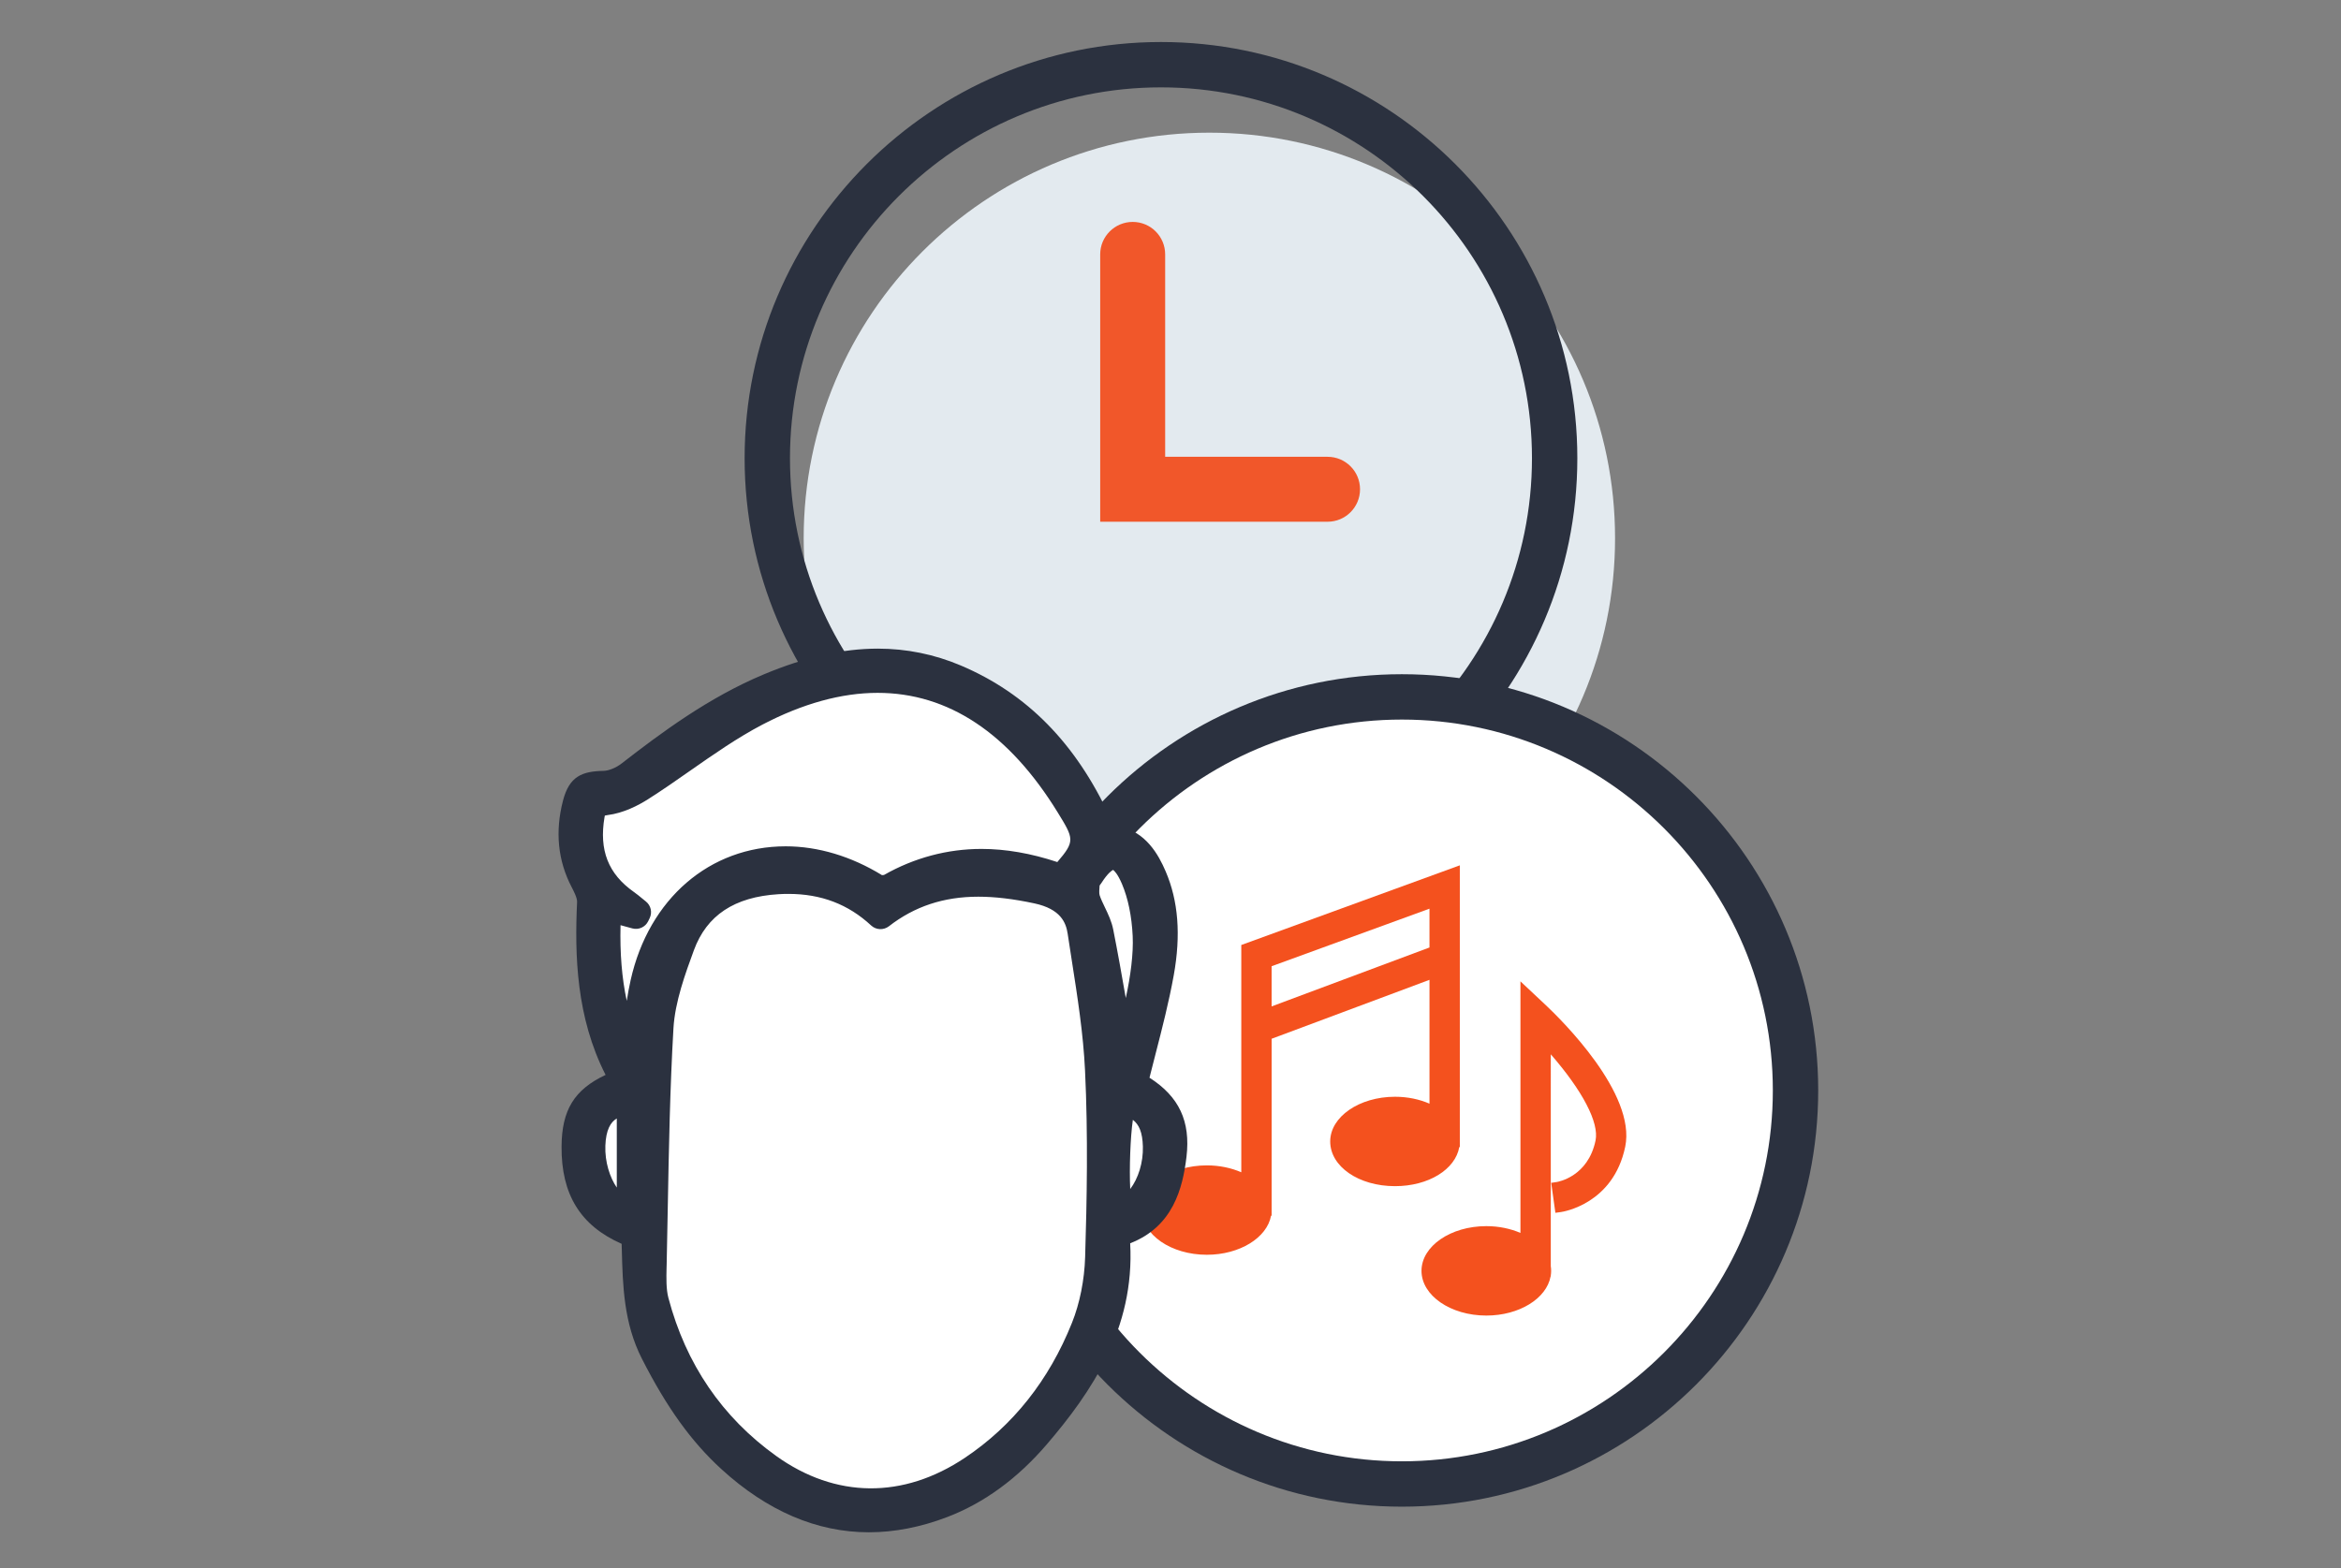 <?xml version="1.0" encoding="utf-8"?>
<!-- Generator: Adobe Illustrator 16.0.0, SVG Export Plug-In . SVG Version: 6.00 Build 0)  -->
<!DOCTYPE svg PUBLIC "-//W3C//DTD SVG 1.1//EN" "http://www.w3.org/Graphics/SVG/1.1/DTD/svg11.dtd">
<svg version="1.1" id="Layer_1" xmlns="http://www.w3.org/2000/svg" xmlns:xlink="http://www.w3.org/1999/xlink" x="0px" y="0px"
	 width="194px" height="130px" viewBox="0 0 194 130" enable-background="new 0 0 194 130" xml:space="preserve">
<rect x="0" y="0" width="194" height="130" fill="#808080" stroke="none"/>
<g>
	<path fill="#E3EAEF" d="M100.221,10.998c18.568,0,33.62,15.052,33.62,33.619c0,18.564-15.052,33.619-33.62,33.619
		c-18.566,0-33.62-15.054-33.62-33.619C66.601,26.05,81.654,10.998,100.221,10.998z"/>
	<path fill="#2B313F" d="M96.212,3.483c-19.026,0-34.505,15.478-34.505,34.502c0,19.026,15.479,34.504,34.505,34.504
		c19.024,0,34.503-15.479,34.503-34.504C130.715,18.96,115.236,3.483,96.212,3.483z M96.212,68.729
		c-16.953,0-30.746-13.792-30.746-30.744c0-16.952,13.792-30.743,30.746-30.743c16.951,0,30.743,13.791,30.743,30.743
		C126.955,54.938,113.163,68.729,96.212,68.729z"/>
	<g>
		<g>
			<g>
				<path fill="#F1572A" d="M110.02,43.249H91.174V21.085c0-1.485,1.21-2.689,2.694-2.689c1.489,0,2.69,1.205,2.69,2.689v16.781
					h13.459c1.486,0,2.69,1.204,2.69,2.689C112.709,42.042,111.505,43.249,110.02,43.249z"/>
			</g>
		</g>
	</g>
	<g>
		<g>
			<g>
				<g>
					<circle fill="#FFFFFF" cx="116.171" cy="90.393" r="32.624"/>
					<path fill="#2B313F" d="M116.173,55.889c-19.027,0-34.505,15.478-34.505,34.503c0,19.024,15.479,34.504,34.505,34.504
						c19.024,0,34.503-15.479,34.503-34.504C150.676,71.367,135.197,55.889,116.173,55.889z M116.173,121.136
						c-16.953,0-30.746-13.792-30.746-30.743s13.792-30.744,30.746-30.744c16.951,0,30.743,13.792,30.743,30.744
						S133.124,121.136,116.173,121.136z"/>
				</g>
			</g>
			<g>
				<path fill="#F4511E" d="M128.119,83.34L126,81.349v20.854c-0.822-0.354-1.789-0.562-2.828-0.562
					c-2.962,0-5.372,1.663-5.372,3.706c0,2.044,2.41,3.707,5.372,3.707c2.733,0,4.99-1.416,5.325-3.24h0.017v-0.078
					c0.02-0.127,0.03-0.258,0.03-0.389s-0.011-0.26-0.03-0.388l0.001-17.562c2.642,3.039,4.016,5.668,3.708,7.148
					c-0.624,3.002-3.112,3.42-3.218,3.438l-0.455,0.069l0.346,2.484l0.464-0.065c0.176-0.025,4.336-0.666,5.323-5.414
					C135.6,90.646,129.376,84.523,128.119,83.34z"/>
				<path fill="#F4511E" d="M120.931,95.088h0.045V71.732l-18.11,6.604v18.84c-0.828-0.361-1.807-0.572-2.856-0.572
					c-2.963,0-5.372,1.662-5.372,3.705s2.409,3.705,5.372,3.705c2.731,0,4.989-1.415,5.323-3.238h0.047v-0.46
					c0-0.003,0.001-0.005,0.001-0.007s-0.001-0.005-0.001-0.008V86.109l13.083-4.886v10.266c-0.828-0.361-1.807-0.573-2.857-0.573
					c-2.962,0-5.371,1.662-5.371,3.705c0,2.078,2.359,3.706,5.371,3.706C118.387,98.327,120.607,96.938,120.931,95.088z
					 M105.379,83.427v-3.331l13.083-4.771v3.217L105.379,83.427z"/>
			</g>
		</g>
		<g>
			<path fill="#FFFFFF" d="M49.373,66.215l11.881-6.418l11.879-4.506l13.042,5.189l4.71,8.193l3.414,2.322l1.913,8.876l-3.352,9.75
				l3.352,3.225l-1.094,7.1l-2.867,4.097l-3.823,10.241l-9.969,8.604l-5.667,2.975l-9.764-4.067l-8.057-8.737l-1.774-8.058
				l-3.141-4.917l-2.364-5.686l3.046-3.82l2.645-2.092l-3.054-4.377c0,0-0.819-5.055-0.819-5.463c0-0.41,1.092-5.463,1.092-5.463
				l-2.184-4.508L49.373,66.215z"/>
			<path fill="#2B313F" d="M95.259,89.337c0.165-0.663,0.336-1.323,0.505-1.981c0.547-2.123,1.109-4.314,1.506-6.514
				c0.602-3.344,0.38-6.16-0.672-8.611c-0.594-1.388-1.641-3.281-3.862-3.734c-0.388-0.078-0.462-0.131-0.75-0.753
				c-2.836-6.138-6.879-10.252-12.361-12.577c-2.191-0.929-4.504-1.399-6.875-1.399c-2.933,0-6.033,0.7-9.475,2.143
				c-4.536,1.9-8.449,4.804-11.76,7.376c-0.454,0.354-1.064,0.604-1.491,0.613c-1.777,0.036-2.841,0.438-3.367,2.466
				c-0.668,2.568-0.427,4.982,0.719,7.177c0.15,0.288,0.463,0.885,0.448,1.215c-0.207,4.449-0.067,9.579,2.362,14.345
				c-2.614,1.229-3.627,2.937-3.649,5.928c-0.029,3.982,1.558,6.566,4.979,8.076c0,0.004,0,0.012,0,0.019l0.014,0.461
				c0.078,2.989,0.158,6.085,1.666,9.045c2.062,4.05,4.093,6.87,6.583,9.149c3.806,3.479,7.92,5.238,12.227,5.238
				c2.107,0,4.291-0.422,6.491-1.263c3.051-1.164,5.834-3.198,8.268-6.043c3.643-4.259,7.286-9.553,6.894-16.651
				c3.529-1.371,4.354-4.523,4.668-7.179C98.668,92.957,97.719,90.908,95.259,89.337z M93.88,92.828
				c0.51,0.387,0.8,1.029,0.831,2.212c0.038,1.334-0.387,2.655-1.049,3.526C93.58,96.85,93.671,94.288,93.88,92.828z
				 M64.323,120.693c-4.481-3.213-7.483-7.619-8.931-13.098c-0.195-0.74-0.173-1.644-0.153-2.518l0.007-0.229
				c0.033-1.555,0.063-3.109,0.091-4.664c0.09-4.9,0.184-9.975,0.472-14.937c0.127-2.21,0.997-4.574,1.694-6.476
				c1.065-2.899,3.358-4.42,7.01-4.646c0.28-0.018,0.553-0.025,0.827-0.025c2.709,0,4.954,0.856,6.858,2.623
				c0.407,0.373,1.024,0.398,1.464,0.063c2.123-1.652,4.547-2.454,7.412-2.454c1.383,0,2.901,0.181,4.645,0.554
				c2.182,0.469,2.621,1.592,2.76,2.518c0.111,0.74,0.227,1.479,0.342,2.221c0.467,2.986,0.954,6.081,1.096,9.104
				c0.26,5.377,0.151,10.84,0.009,15.472c-0.058,1.901-0.444,3.842-1.093,5.458c-1.901,4.755-4.886,8.517-8.869,11.184
				C74.846,124.27,69.243,124.219,64.323,120.693z M51.114,92.715v5.729c-0.569-0.825-0.996-2.117-0.948-3.467
				C50.214,93.657,50.601,93.018,51.114,92.715z M57.21,63.877c1.921-1.34,3.905-2.729,5.966-3.807
				c3.35-1.75,6.561-2.635,9.549-2.635c5.861,0,10.885,3.336,14.93,9.915c1.334,2.174,1.456,2.375-0.035,4.111
				c-2.176-0.723-4.285-1.089-6.281-1.089c-2.831,0-5.57,0.733-8.08,2.157c-0.011,0.003-0.048,0.012-0.101,0.012
				c-0.044,0-0.076-0.004-0.064,0.007c-2.542-1.563-5.302-2.392-7.984-2.392c-6.296,0-11.338,4.351-12.847,11.082
				c-0.128,0.572-0.233,1.148-0.325,1.729c-0.406-1.895-0.571-3.949-0.514-6.273l0.981,0.267c0.524,0.14,1.07-0.108,1.309-0.594
				l0.127-0.263c0.229-0.479,0.097-1.047-0.316-1.375l-0.284-0.231c-0.234-0.195-0.47-0.388-0.719-0.563
				c-2.118-1.496-2.889-3.461-2.426-6.187c0.01-0.062,0.02-0.108,0.028-0.14c0.045-0.015,0.118-0.027,0.225-0.041
				c1.324-0.164,2.552-0.805,3.35-1.312C54.896,65.495,56.073,64.674,57.21,63.877z M93.293,82.732
				c-0.324-1.873-0.664-3.779-1.038-5.67c-0.135-0.687-0.419-1.274-0.694-1.849c-0.167-0.349-0.329-0.683-0.434-1.002
				c-0.054-0.167-0.027-0.501-0.003-0.803c0.061-0.077,0.119-0.155,0.168-0.237c0.521-0.809,0.853-1.015,0.952-1.061
				c0.087,0.063,0.371,0.312,0.735,1.168c0.501,1.179,0.809,2.67,0.887,4.318C93.936,79.038,93.689,80.938,93.293,82.732z"/>
		</g>
	</g>
</g>
</svg>
